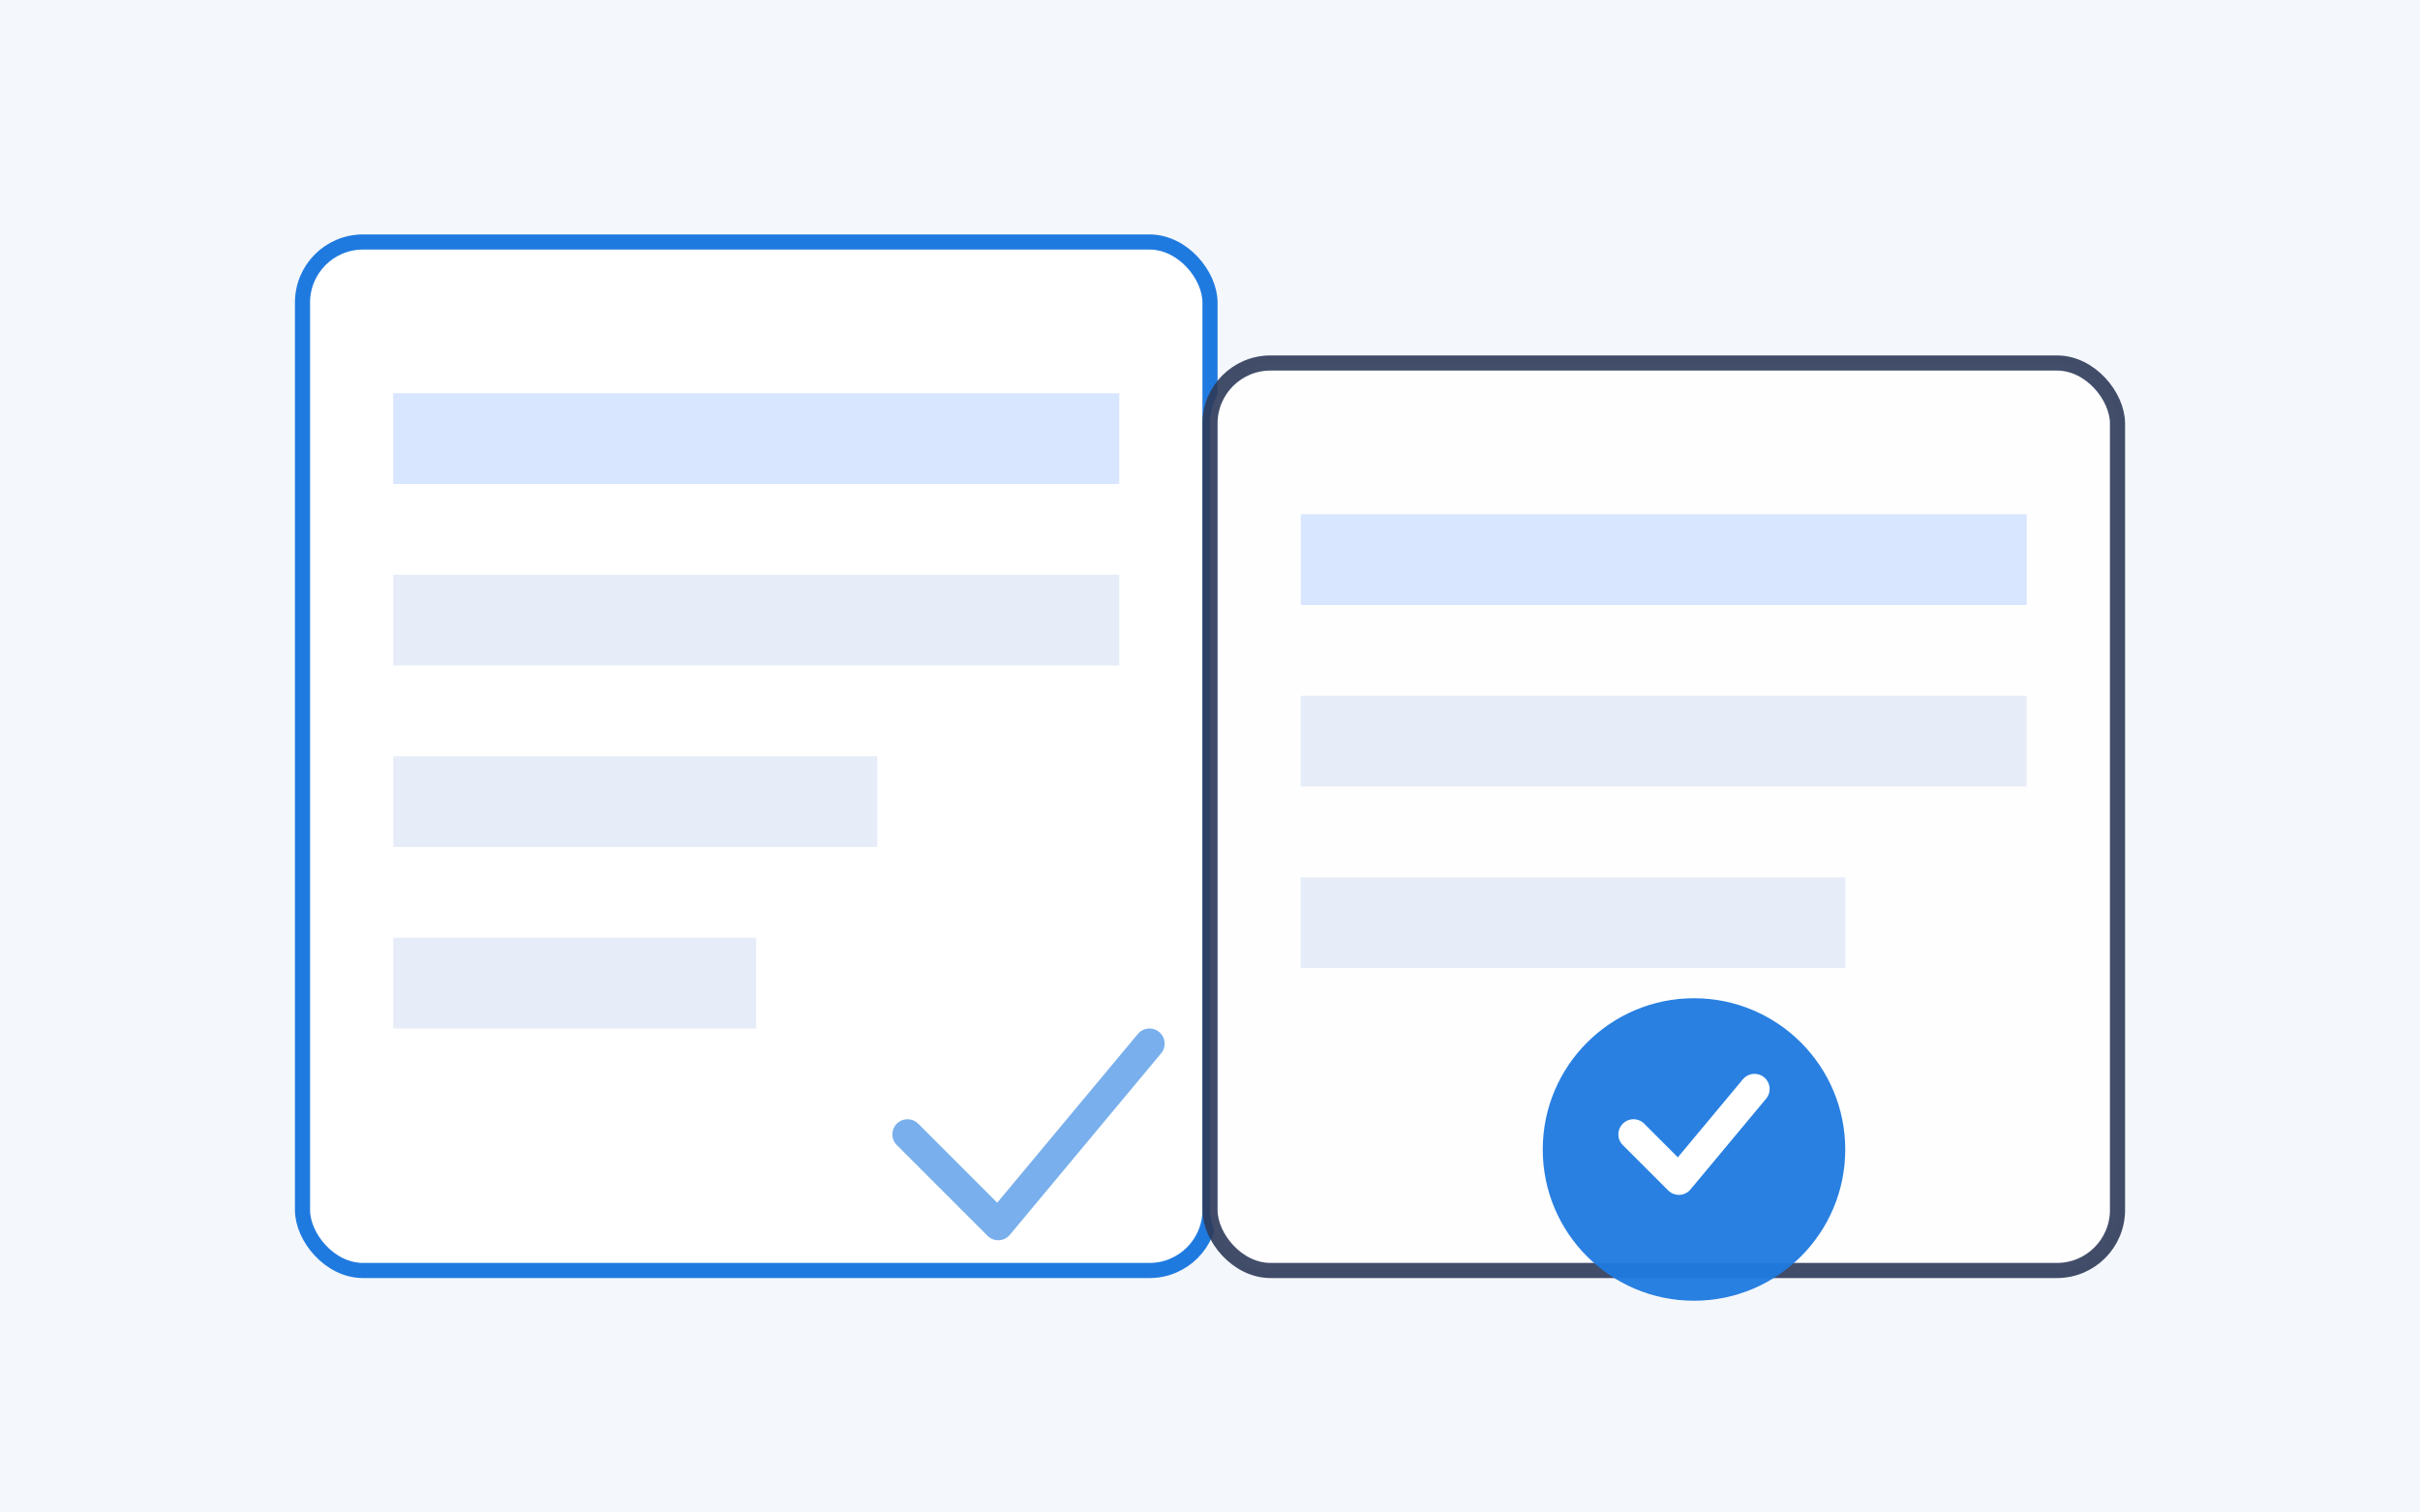 <svg width="320" height="200" viewBox="0 0 320 200" xmlns="http://www.w3.org/2000/svg">
  <title>Digital transportdokumentasjon</title>
  <rect x="0" y="0" width="320" height="200" fill="#F4F7FB"/>
  <rect x="40" y="32" width="120" height="136" rx="8" fill="#FFFFFF" stroke="#1F7AE0" stroke-width="2"/>
  <rect x="160" y="48" width="120" height="120" rx="8" fill="#FFFFFF" stroke="#2E3A59" stroke-width="2" opacity="0.9"/>
  <rect x="52" y="52" width="96" height="12" fill="#D9E6FF"/>
  <rect x="52" y="76" width="96" height="12" fill="#E7EDF8"/>
  <rect x="52" y="100" width="64" height="12" fill="#E7EDF8"/>
  <rect x="52" y="124" width="48" height="12" fill="#E7EDF8"/>
  <rect x="172" y="68" width="96" height="12" fill="#D9E6FF"/>
  <rect x="172" y="92" width="96" height="12" fill="#E7EDF8"/>
  <rect x="172" y="116" width="72" height="12" fill="#E7EDF8"/>
  <circle cx="224" cy="152" r="20" fill="#1F7AE0" opacity="0.95"/>
  <path d="M216 150 L222 156 L232 144" fill="none" stroke="#FFFFFF" stroke-width="4" stroke-linecap="round" stroke-linejoin="round"/>
  <path d="M120 150 L132 162 L152 138" fill="none" stroke="#1F7AE0" stroke-width="4" stroke-linecap="round" stroke-linejoin="round" opacity="0.6"/>
</svg>

